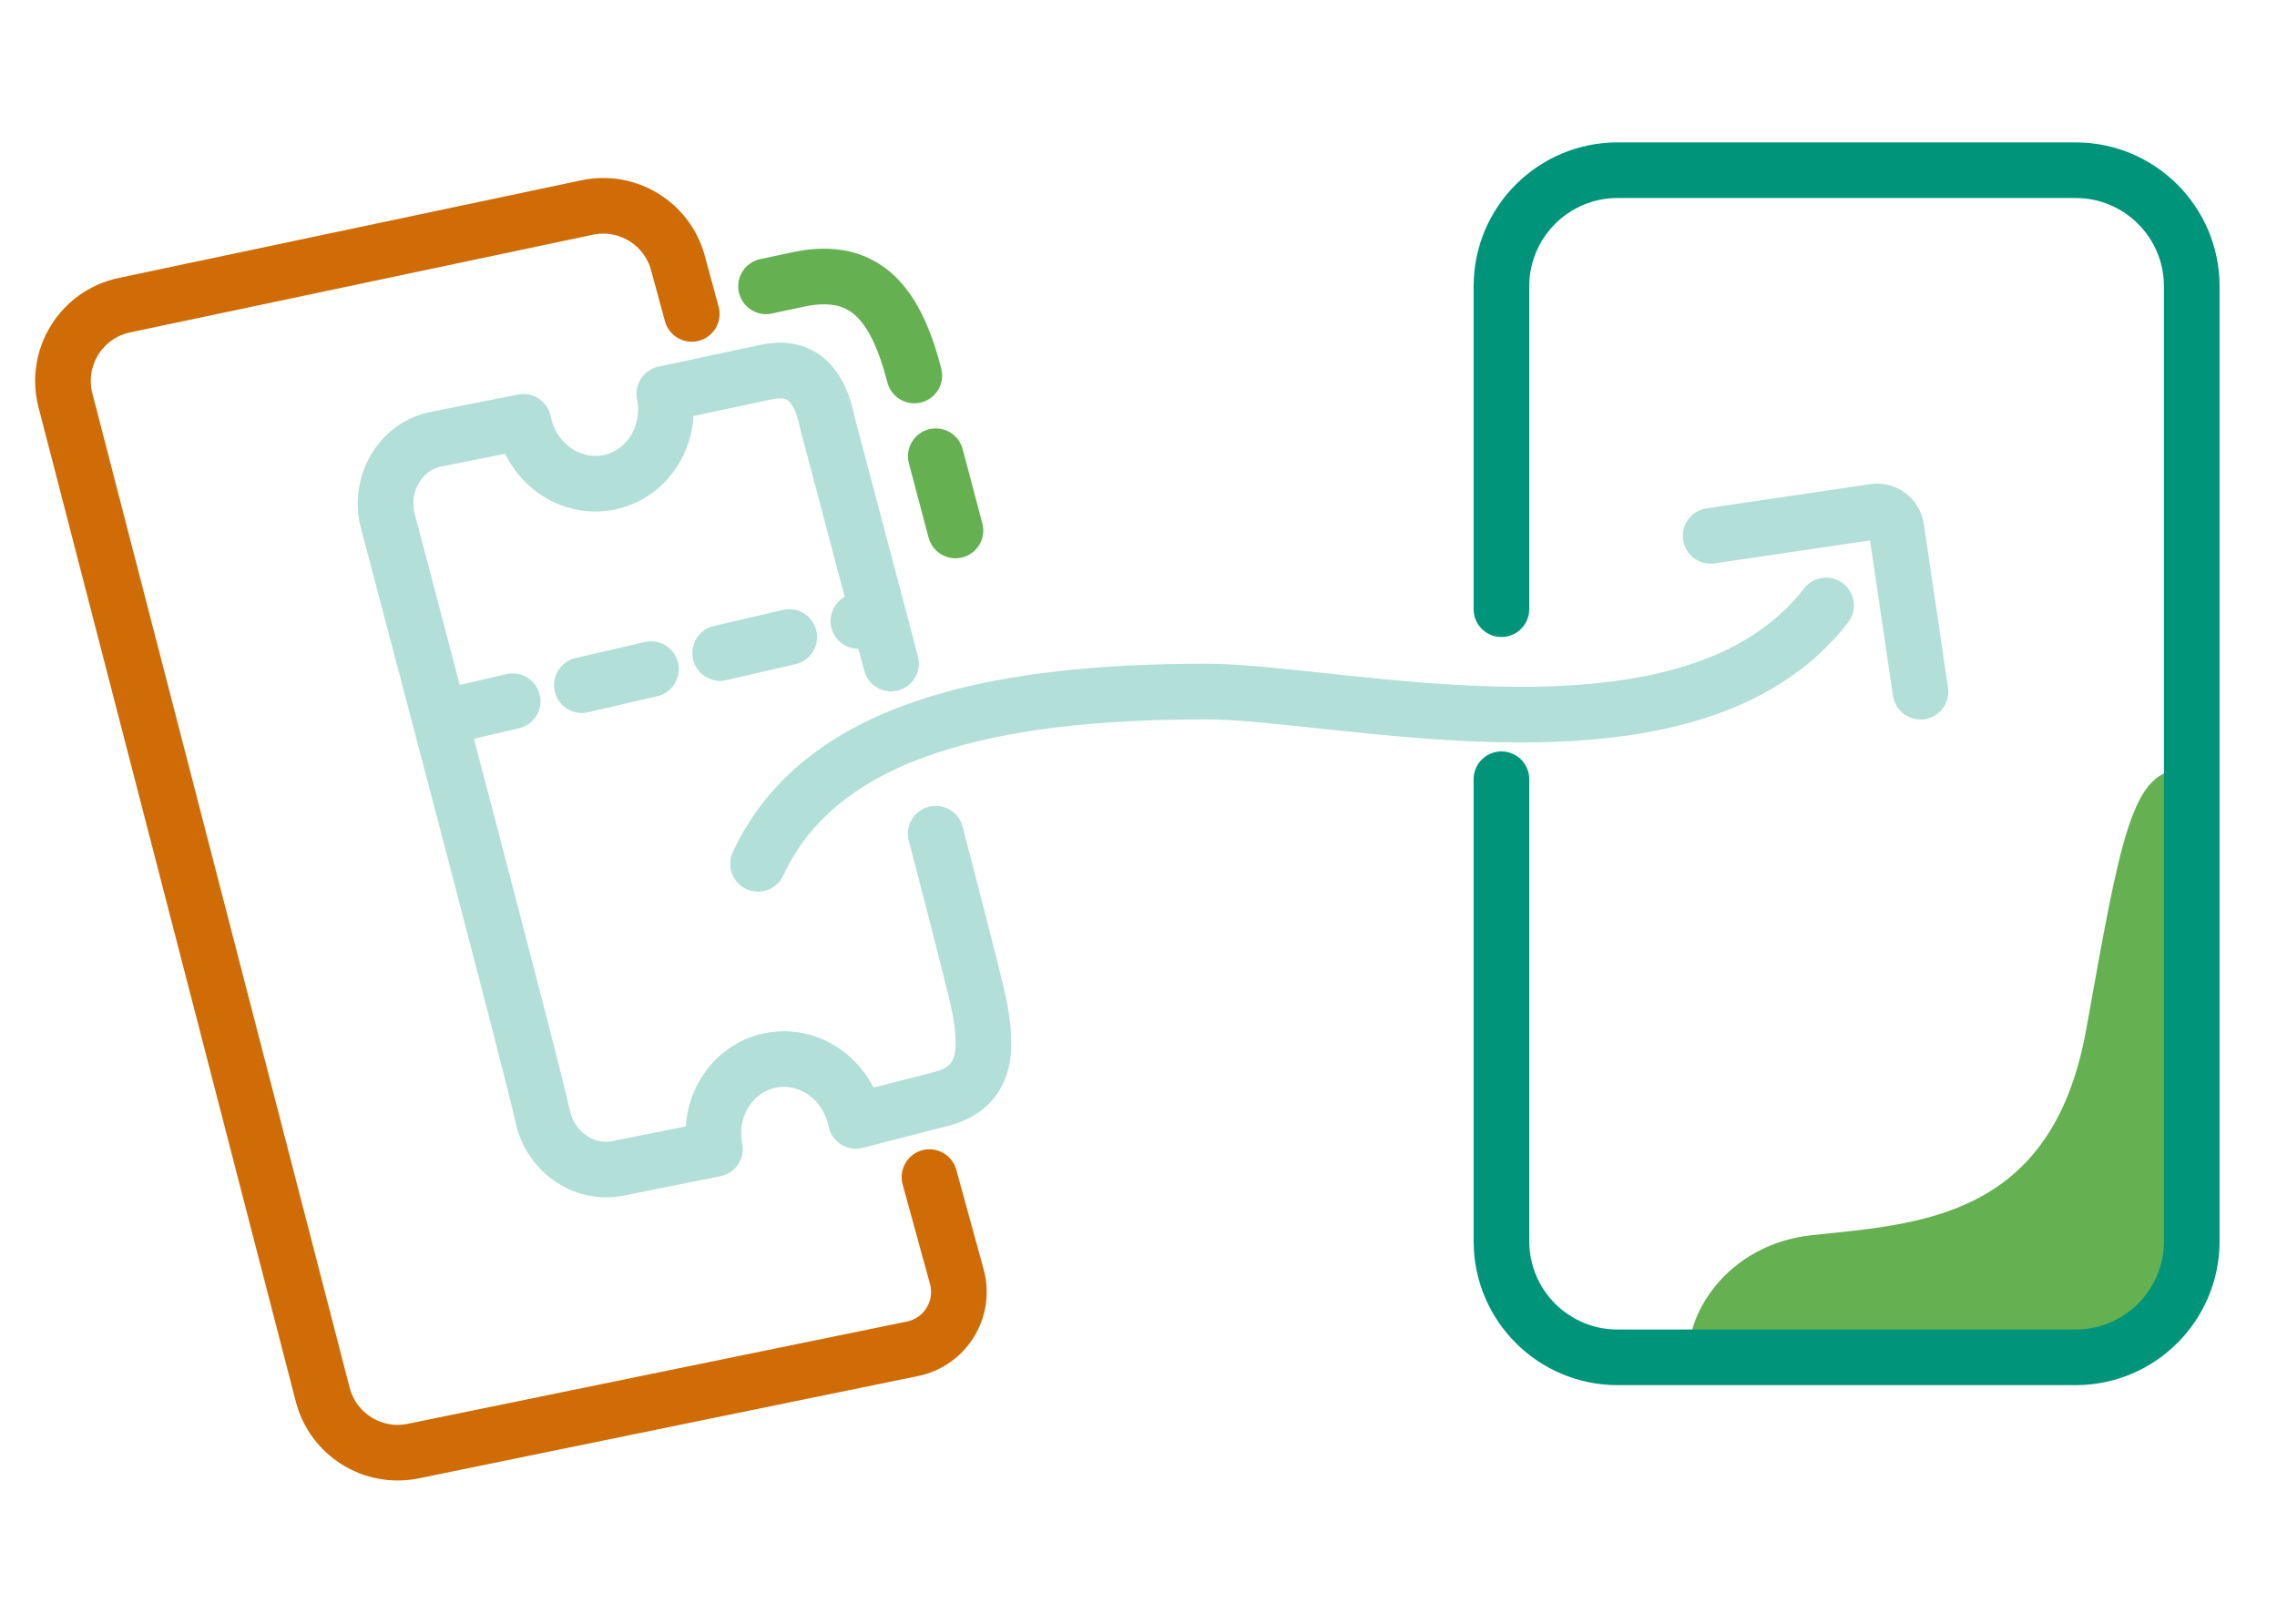 <svg xmlns="http://www.w3.org/2000/svg" fill="none" viewBox="0 0 307 219" height="219" width="307">
<path fill="#65B152" d="M244.327 166.524C232.707 167.755 226.856 177.588 227.747 183.869H274.379L289.668 179.639L294.637 162.457L294.637 103.882C287.375 103.113 285.846 113.496 281.259 138.876C276.672 164.257 258.851 164.986 244.327 166.524Z"></path>
<path stroke-linecap="round" stroke-width="7.5" stroke="#CF6C05" d="M93.269 42.321L91.402 35.449C89.951 30.111 84.586 26.832 79.173 27.974L16.774 41.144C10.953 42.372 7.334 48.211 8.824 53.972L43.513 188.029C44.905 193.409 50.269 196.755 55.714 195.64L123.025 181.849C127.461 180.941 130.203 176.47 129.002 172.105L125.317 158.701"></path>
<path stroke-linecap="round" stroke-width="7.5" stroke="#00957A" d="M202.433 82.133V38.605C202.433 29.957 209.443 22.947 218.091 22.947H279.85C288.497 22.947 295.507 29.957 295.507 38.605V167.342C295.507 175.989 288.497 182.999 279.85 182.999H218.091C209.443 182.999 202.433 175.989 202.433 167.342V105.057"></path>
<path stroke-linejoin="round" stroke-linecap="round" stroke-miterlimit="10" stroke-width="7.5" stroke="#B2DFD7" d="M120.14 89.457C115.614 72.287 111.528 56.918 111.528 56.918C110.549 51.996 108.132 49.202 103.482 50.126L89.571 53.093C90.675 58.65 87.32 63.993 82.07 65.037C76.821 66.08 71.676 62.426 70.572 56.87L58.813 59.208C54.163 60.132 51.189 64.867 52.168 69.788C52.168 69.788 72.139 145.369 73.118 150.291C74.096 155.212 78.654 158.45 83.304 157.526L96.397 154.906C95.292 149.35 98.648 144.006 103.898 142.963C109.147 141.919 114.291 145.573 115.396 151.13C115.396 151.13 120.428 149.802 126.794 148.192C133.16 146.583 133.197 141.493 131.984 135.392C131.581 133.362 129.181 123.996 126.158 112.4"></path>
<path stroke-dasharray="9.57 9.57" stroke-linejoin="round" stroke-linecap="round" stroke-miterlimit="10" stroke-width="7.5" stroke="#B2DFD7" d="M59.801 96.701L118.167 83.159"></path>
<path stroke-linejoin="round" stroke-linecap="round" stroke-miterlimit="10" stroke-width="7.5" stroke="#65B152" d="M123.277 50.623C120.8 41.069 116.776 35.852 107.875 37.621L103.28 38.601M126.168 61.509C126.932 64.39 127.826 67.761 128.822 71.52"></path>
<path stroke-linecap="round" stroke-width="7.5" stroke="#B2DFD7" d="M102.198 116.465C110.54 98.528 133.385 93.238 162.586 93.238C181.168 93.238 227.849 105.401 246.202 81.625"></path>
<path stroke-linecap="round" stroke-width="7.5" stroke="#B2DFD7" d="M258.934 93.253L255.672 71.182C255.461 69.756 254.134 68.771 252.709 68.982L230.638 72.245"></path>
</svg>
